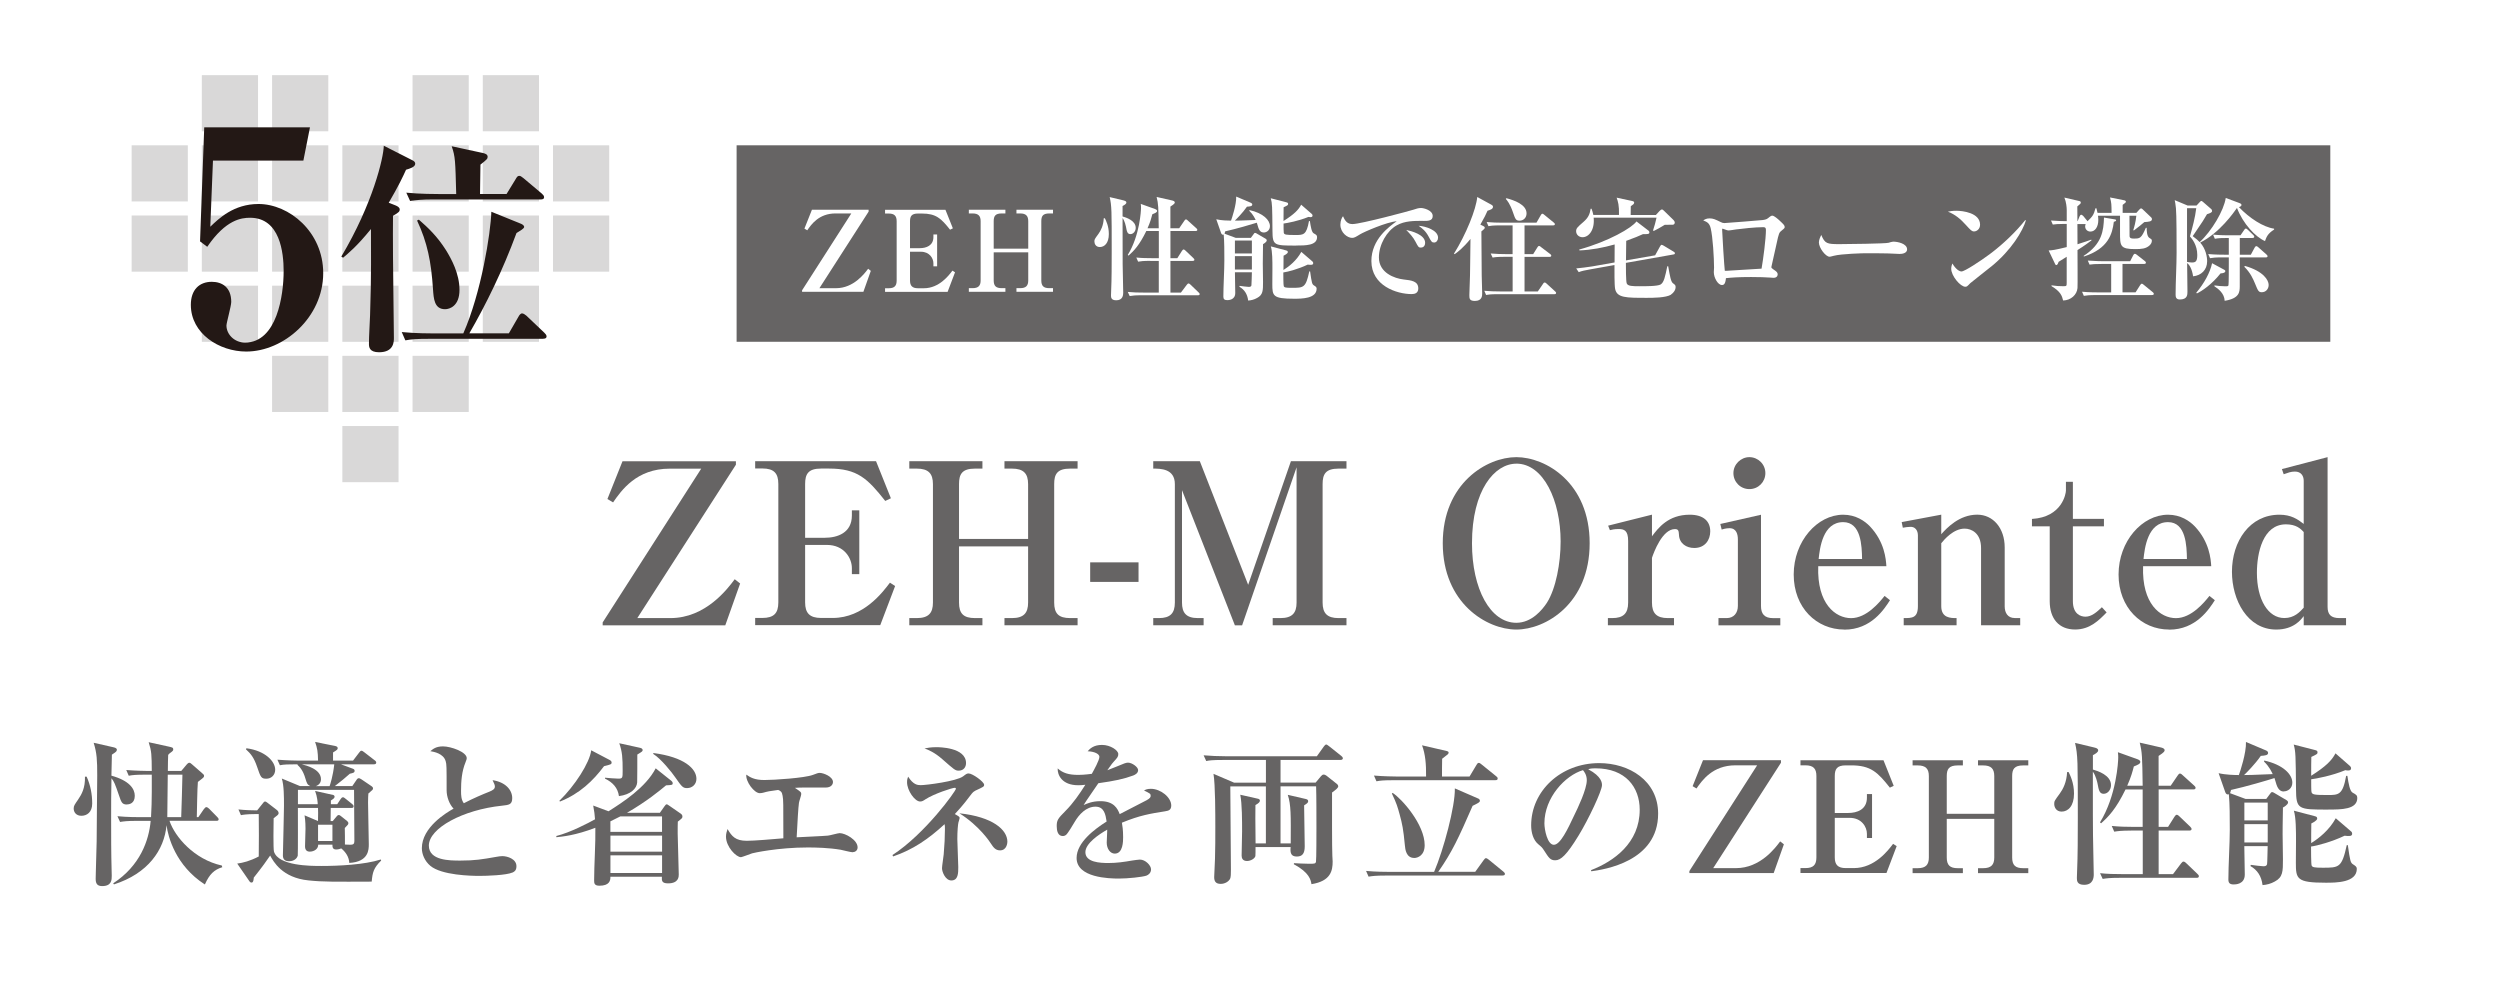 <?xml version="1.0" encoding="UTF-8"?>
<svg id="_レイヤー_2" data-name="レイヤー 2" xmlns="http://www.w3.org/2000/svg" viewBox="0 0 532 212">
  <defs>
    <style>
      .cls-1 {
        opacity: .25;
      }

      .cls-2 {
        fill: #231815;
      }

      .cls-2, .cls-3, .cls-4 {
        stroke-width: 0px;
      }

      .cls-3 {
        fill: #666464;
      }

      .cls-4 {
        fill: #fff;
      }
    </style>
  </defs>
  <g id="_レイヤー_3" data-name="レイヤー 3">
    <g>
      <rect class="cls-4" width="532" height="212"/>
      <g>
        <path class="cls-3" d="m17.33,173.6c-1.15,0-1.65-.79-1.65-1.55,0-.59.23-.86.92-1.87.76-1.12,1.55-2.47,1.48-4.9h.36c.82,1.81,1.18,3.75,1.18,5.72,0,1.84-1.12,2.6-2.3,2.6Zm9.68-2.4c-1.05,0-1.19-.49-1.68-1.91-.89-2.6-1.05-2.96-1.61-3.68-.07,3.29-.07,5.3-.07,8.62,0,3.49,0,7.4.1,10.85,0,.2.03,1.12.03,1.28,0,.85,0,2.2-2.04,2.2-1.12,0-1.38-.62-1.38-1.55,0-.36.03-.92.03-1.35.2-6.25.2-6.94.23-13.16,0-1.18.07-6.41.07-7.47,0-3.26-.07-4.77-.76-6.97l4.18.95c.26.07.76.16.76.53,0,.33-.3.53-.43.62-.33.2-.39.26-.63.43,0,.23-.1,3.98-.1,4.47,3.88,1.08,4.97,2.83,4.97,4.28,0,1.61-1.12,1.84-1.68,1.84Zm16.56,17c-6.19-3.98-7.83-10.16-8.13-12.6-.49,5.29-3.95,10.29-11.19,12.6l-.16-.23c5.73-3.75,7.6-9.11,7.97-13.29h-2.96c-2.01,0-2.73.1-3.55.23l-.56-1.22c2.01.2,4.34.2,4.71.2h2.44c.1-1.71.16-3.65.16-5.36v-3.68h-1.35c-2.01,0-2.73.07-3.55.23l-.53-1.22c1.98.16,4.31.2,4.67.2h.76c-.03-3.45-.03-4.14-.66-6.12l4.34.95c.69.16.89.2.89.59,0,.26-.2.39-.36.53-.39.26-.43.3-.72.62-.03.39-.07,2.37-.07,3.42h2.86l1.19-1.41c.13-.13.3-.33.53-.33.2,0,.46.26.63.4l2.14,1.87c.2.16.36.3.36.53,0,.26-.23.43-.43.59-.3.23-.46.33-.89.69-.13,1.18-.2,6.45-.23,7.5h.33l1.15-1.68c.2-.26.4-.46.53-.46.23,0,.49.23.63.36l1.71,1.74c.1.13.3.3.3.49,0,.3-.26.33-.49.33h-9.97c1.15,3.42,5.27,8.22,11.13,9.51l.1.36c-1.71.53-2.73,1.48-3.69,3.65Zm-7.87-23.35c0,.92-.07,8.19-.1,9.04h2.96c.1-2.93.2-6.02.26-9.04h-3.13Z"/>
        <path class="cls-3" d="m79.11,187.61c-7.77.03-10.37.07-13.46-.26-5.6-.56-7.47-4.01-8.16-5.29-.59.89-1.71,2.47-3.49,4.7-.03.39-.07,1.05-.46,1.05-.23,0-.36-.13-.43-.23l-2.63-3.81c1.25-.17,2.7-.53,4.58-1.51.03-1.74.03-3.26.03-4.51,0-2.3-.03-3.49-.03-4.51h-.86c-1.74,0-2.6.16-2.93.23l-.53-1.22c1.38.16,3.23.2,3.98.2l1.25-1.55c.17-.23.23-.33.46-.33.16,0,.3.13.49.26l2.01,1.55c.16.13.36.36.36.66,0,.13-.07.3-.3.49-.33.23-.49.36-.76.59-.03,1.18-.1,6.51.07,7.1.95,3.06,7.83,3.06,10.07,3.06,3.69,0,9.18-.26,12.67-1.38l.07.23c-1.61,1.58-1.84,2.53-2.01,4.47Zm-22.42-21.9c-1.12,0-1.22-.3-1.98-2.53-.69-2.01-1.35-2.79-2.37-3.72l.1-.23c4.02.53,6.12,2.8,6.12,4.57,0,1.12-.82,1.91-1.88,1.91Zm22.91-3.06h-7.04l2.57.95c.23.1.33.23.33.43,0,.39-.3.46-1.02.62-1.32,1.15-1.38,1.22-3.19,2.63h3.72l.92-1.35c.1-.17.26-.33.49-.33.13,0,.39.16.56.26l2.14,1.45c.13.07.3.26.3.46,0,.26-.1.33-.99,1.09-.03.53-.07.92-.07,1.91,0,1.41.16,7.63.16,8.88,0,1.12,0,3.75-4.15,3.98-.07-1.28-.76-2.3-1.71-3.09-.3.1-.56.23-1.09.23-.79,0-.79-.59-.79-1.02h-3.03c.03.89-.86,1.48-1.81,1.48s-.99-.86-.99-1.12c0-.59.1-3.19.1-3.75,0-.43,0-1.58-.2-2.86l2.86,1.22c.03-1.74.03-1.94,0-2.79h-4.28c0,.82.03,9.9-.03,10.16-.07.33-.56,1.18-1.84,1.18-.95,0-1.32-.46-1.32-1.25,0-.89.1-4.8.13-5.59.03-2.27.1-3.75.1-4.97,0-1.94,0-4.31-.46-5.79l3.88,1.61h2.17c-.63-.3-.72-.62-.99-1.48-.56-2.01-1.35-2.66-1.75-3.06l.07-.1c-2.11,0-2.93.03-3.79.2l-.53-1.18c1.98.16,4.18.2,4.67.2h3.98c-.03-1.88-.16-2.66-.63-3.98l4.38.89c.26.07.43.2.43.43,0,.3-.1.36-.99.92v1.74h4.25l1.28-1.68c.23-.3.33-.43.53-.43.16,0,.36.16.63.36l2.17,1.68c.2.13.33.3.33.49,0,.3-.26.36-.49.36Zm-4.25,5.43h-11.95v3.06h4.21c0-.33-.1-1.65-.56-2.83l3.85.86c.16.03.3.2.3.36,0,.3-.2.43-.79.82v.79h1.35l.72-1.09c.1-.17.3-.39.49-.39s.3.1.63.36l1.35,1.09c.13.1.3.26.3.49,0,.33-.3.33-.49.33h-4.38c0,.89,0,1.12-.03,2.79h.46l.79-.95c.13-.17.3-.33.46-.33.23,0,.36.13.53.26l1.28,1.02c.16.13.26.3.26.46,0,.23-.07.33-.76,1.02,0,.56.07,3.13.03,3.52,1.81.1,2.01.1,2.01-.89l-.07-10.75Zm-11.13-5.43c.95.23,4.08,1.02,4.08,3.16,0,.72-.39,1.22-1.09,1.48h2.93c.13-.39.72-2.14.99-4.64h-6.91Zm6.52,12.86h-3.06v3.45h3.06v-3.45Z"/>
        <path class="cls-3" d="m109.06,185.67c-1.32.59-5.53.72-7.01.72-1.81,0-8.06-.13-10.47-2.14-1.22-1.02-1.81-2.5-1.81-3.75,0-4.44,5.2-7.56,6.75-8.42-.89-.92-1.48-2.5-1.48-3.91,0-5.1,0-5.49-.2-6.18-.46-1.65-2.5-2.01-3.26-2.14.59-.49,1.22-1.02,2.7-1.02,1.65,0,5.04,1.18,5.04,2.5,0,.13,0,.26-.26.89-.79,1.91-.95,4.01-.95,6.08,0,.95.03,1.87.59,2.63,1.94-1.02,4.11-1.94,5.46-2.47.72-.3,1.15-.56,1.15-1.09,0-.3-.13-.62-.49-1.35,2.7.4,4.18,2.04,4.18,3.82,0,1.38-.69,1.45-2.17,1.61-8.33.86-15.57,4.8-15.57,8.49,0,3.19,4.44,3.19,6.68,3.19,3.13,0,4.64-.26,7.64-.79.56-.1.95-.16,1.32-.16,1.05,0,3,.59,3,2.14,0,.59-.13,1.02-.82,1.35Z"/>
        <path class="cls-3" d="m144.24,174.81c-.03.66-.03,1.41-.03,2.57,0,1.25.23,7.33.23,8.72,0,.43,0,1.88-2.27,1.88-1.41,0-1.35-.63-1.32-1.41h-10.96c.03.82-.2,1.91-2.34,1.91-1.12,0-1.12-.59-1.12-1.18,0-3.09.33-8.06.26-11.15-4.28,1.64-6.98,1.87-8.3,2.01v-.26c3-.76,6.75-2.73,8.23-3.55-.07-.99-.16-1.78-.39-2.93l3.26,1.22c2.96-1.87,7.93-5.06,10.04-9.14l3.13,2.5c.36.26.49.46.49.66,0,.39-.16.39-1.41.46-1.35,1.12-4.11,3.42-8.33,5.85h7.01l.95-1.35c.23-.33.36-.46.49-.46.16,0,.23.07.66.36l2.24,1.55c.2.13.46.33.46.66,0,.36-.07.39-.99,1.12Zm-15.7-11.77c-2.34,3.12-5.17,5.85-9.38,7.53l-.13-.16c3.26-3.16,6.45-8.06,6.78-10.75l3.75,1.97c.33.16.59.33.59.62,0,.39-.16.43-1.61.79Zm7.08-2.47c0,.92,0,5.53-.03,5.95-.1,1.28-1.38,2.57-3.88,2.89-.23-1.74-1.32-2.93-2.96-3.72v-.2c.53.07,2.3.2,2.83.2.92,0,.92-.17.92-1.71,0-2.63-.07-3.98-.72-5.82l4.18.92c.46.1.79.17.79.56,0,.23-.1.3-1.12.92Zm5.27,13.16h-8.89c-.53.26-1.09.56-2.11,1.05v2.24h10.99v-3.29Zm0,4.08h-10.99v3.42h10.99v-3.42Zm0,4.21h-10.99v3.75h10.99v-3.75Zm5.37-14.31c-.95,0-1.15-.26-2.57-2.3-.69-1.02-3.03-3.95-4.67-4.97v-.2c6.62.86,9.18,3.35,9.18,5.49,0,1.22-.95,1.97-1.94,1.97Z"/>
        <path class="cls-3" d="m181.44,181.36c-.39,0-2.17-.46-2.53-.53-2.57-.43-5.33-.49-7.01-.49-6.39,0-11.65,1.18-11.85,1.25-.23.07-2.17.82-2.37.82-1.02,0-3.19-2.2-3.19-4.38,0-.62.16-1.08.33-1.61.92,1.58,1.71,2.5,4.11,2.5,1.61,0,5.43-.33,7.77-.53,0-7.7,0-8.12-.16-9.04-.13-.86-.43-1.05-.95-1.25-1.94.26-2.14.3-3.19.59-.1.03-.49.1-.72.1-1.18,0-3.06-2.5-2.86-3.95.79.56,1.71,1.15,3.82,1.15s8.59-.43,10.34-1.09c.85-.33,1.15-.43,1.45-.43.76,0,2.83.76,2.83,1.97,0,.33-.26,1.15-1.55,1.15h-4.77c-.79,0-1.32.03-1.78.07,1.22.82,1.35.92,1.35,1.31,0,.3-.46,1.58-.49,1.87-.1.66-.13,1.38-.23,2.73-.1,1.55-.17,3.06-.26,4.61,1.05-.07,5.73-.26,6.65-.36.43-.03,2.14-.53,2.5-.53,1.22,0,3.82,1.45,3.82,3.03,0,.72-.59,1.02-1.02,1.02Z"/>
        <path class="cls-3" d="m207.5,168.3c-.3.13-.53.33-.99.95-1.61,2.17-2.83,3.45-3.32,3.98.92.53,1.02.59,1.02.85,0,.17-.23.82-.26.95-.1.43-.23,1.81-.23,3.52,0,.95.2,5.1.2,5.95,0,1.28,0,2.86-1.48,2.86-1.25,0-1.98-1.81-1.98-2.6,0-.46.33-2.53.36-2.96.17-1.91.26-3.82.26-5.3,0-.59,0-.76-.07-1.12-3.46,3.19-6.75,5.43-10.96,6.87l-.13-.3c6.98-4.54,13.5-13.65,13.5-14.11,0-.07-.07-.2-.23-.2-.56,0-4.44,1.28-6.22,2.43-.53.36-.76.49-1.18.49-1.09,0-2.77-2.3-2.77-4.11,0-.56.1-.86.23-1.18,1.09,1.71,1.98,1.81,2.67,1.81,1.18,0,7.6-.82,9.02-1.87.69-.53.82-.62,1.19-.62.82,0,3.29,1.78,3.29,2.4,0,.4-.07.43-1.91,1.28Zm-3.55-4.31c-.66,0-.92-.23-3.42-2.43-1.68-1.48-2.96-1.97-3.79-2.3.66-.13,1.42-.26,2.54-.26.46,0,6.29,0,6.29,3.39,0,.72-.4,1.61-1.61,1.61Zm8.85,16.97c-.99,0-1.45-.72-1.91-1.41-.23-.36-2.44-3.78-6.72-6.48,7.11.76,10.2,3.52,10.2,6.05,0,.16-.07,1.84-1.58,1.84Z"/>
        <path class="cls-3" d="m247.96,172.64c-3.13.49-5.43.86-9.22,2.43.1.56.26,1.51.26,3.06,0,.86,0,3.52-1.78,3.52-.95,0-1.71-1.02-1.71-2.34,0-.4.1-2.1.1-2.43v-.33c-1.78,1.02-4.64,2.93-4.64,4.8,0,2.17,3.16,2.3,4.91,2.3s3.36-.23,5.04-.53c.43-.07,1.45-.2,1.65-.2,1.18,0,2.37,1.25,2.37,2.07,0,.76-.53,1.18-.99,1.35-.89.3-3.92.62-5.86.62-2.07,0-8.99-.17-8.99-4.38,0-3.32,3.88-6.18,6.39-7.76-.23-1.51-.53-3.16-2.37-3.16-1.98,0-3.49,1.64-4.44,3.26-.39.66-1.42,2.4-1.81,2.73-.2.17-.46.26-.72.26-1.05,0-1.28-1.15-1.28-2.1,0-1.22.2-1.58,1.84-3.22,1.68-1.68,3-3.62,4.25-5.59-.59.07-.95.1-1.51.1-3.49,0-4.44-2.2-4.38-3.58,1.12.99,2.34,1.38,4.41,1.38.39,0,1.38-.03,2.86-.23.49-.89,1.61-2.89,1.61-3.62,0-.56-.92-1.12-2.5-1.18.49-.56,1.28-1.35,3.06-1.35s3.46,1.15,3.46,1.94c0,.56-.17.76-.95,1.61-.26.26-.39.43-1.38,1.84.59-.2,3.09-1.25,3.62-1.45.3-.1.53-.17.76-.17.89,0,2.17.95,2.17,1.58s-.53.95-1.02,1.15c-2.04.76-4.08,1.18-7.44,1.65-.49.76-2.76,3.95-3.13,4.64.76-.33,1.84-.82,3.56-.82,2.86,0,3.65,1.55,4.11,2.76.89-.46,5.53-2.86,5.73-2.96.79-.43.86-.69.86-.95,0-.43-.13-.49-1.41-1.12.26-.16.66-.36,1.45-.36,2.11,0,4.34,1.84,4.34,3.55,0,.95-.56,1.12-1.25,1.22Z"/>
        <path class="cls-3" d="m269.38,179.48v-12.14h-7.57c0,2.5.13,14.9.13,17.69,0,.82,0,1.68-.2,2.04-.3.49-1.02,1.02-1.98,1.02-1.09,0-1.38-.59-1.38-1.45,0-.56.17-3.29.17-3.88.07-2.24.07-4.47.07-6.71,0-2.73,0-9.08-.39-11.38l4.38,1.88h6.78v-4.83h-9.15c-2.3,0-2.93.1-3.55.23l-.56-1.22c1.51.13,3.19.2,4.71.2h19.39l1.48-2.07c.1-.13.33-.43.49-.43s.33.13.63.36l2.6,2.07c.13.1.33.3.33.49,0,.33-.33.36-.49.36h-12.77v4.83h7.47l1.15-1.38c.2-.23.36-.33.56-.33.23,0,.46.13.63.26l2.24,1.78c.13.1.23.3.23.43,0,.36-.43.69-1.32,1.35v7.4c0,6.48.13,7.17.13,7.27,0,1.91-.36,4.18-4.51,4.83-.13-.86-.43-2.47-3.75-4.24l.03-.23c.59.03,2.14.13,3.26.13s1.32-.03,1.42-.39.1-6.64.1-7.24c0-2.14,0-6.91-.07-8.85h-7.57v12.14h2.17c.03-5.92.07-8.22-.63-10.33l3.85.89c.3.07.49.2.49.46,0,.3-.17.46-.86.89,0,1.25.13,7.33.13,8.72,0,1.55-.53,2.17-1.68,2.17-1.22,0-1.45-.72-1.32-2.01h-7.47c0,.76,0,1.71-.03,1.91-.13.53-.99,1.05-1.78,1.05-.92,0-1.15-.59-1.15-1.15,0-.72.1-4.34.1-5.16,0-2.17,0-5.89-.39-7.79l3.82.86c.23.07.36.2.36.39,0,.3-.23.53-.95.95-.03,2.1-.03,2.73.03,8.16h2.21Z"/>
        <path class="cls-3" d="m319.77,186.32h-24.98c-2.01,0-2.73.1-3.56.23l-.53-1.22c2.01.2,4.31.2,4.67.2h9.81c2.01-4.67,4.51-14.01,4.41-17.76l5,2.17c.16.07.33.23.33.46,0,.33-.36.49-1.55,1.08-3,6.87-4.38,9.87-7.31,14.04h7.87l1.78-2.47c.23-.3.33-.43.49-.43.2,0,.36.13.63.33l3.09,2.53c.16.13.33.3.33.49,0,.3-.3.33-.49.33Zm-1.55-20.29h-21.76c-2.01,0-2.73.07-3.55.23l-.53-1.22c2.01.17,4.31.2,4.67.2h6.42c.03-2.66-.16-4.77-.86-6.64l5.27,1.22c.16.03.39.13.39.33,0,.16-.07.26-.2.39-.16.16-1.02.76-1.18.92-.03.4-.03,3.29-.03,3.78h5.86l1.48-2.47c.13-.23.26-.43.49-.43.2,0,.33.13.63.36l3.09,2.5c.16.13.3.26.3.46,0,.33-.26.36-.49.36Zm-17.28,16.54c-1.71,0-1.91-1.84-1.98-2.66-.33-3.49-.56-4.57-1.12-6.61-.43-1.58-.63-2.3-1.65-4.44l.17-.13c1.94,1.25,6.81,6.71,6.81,11.12,0,2.17-1.45,2.73-2.24,2.73Z"/>
        <path class="cls-3" d="m338.63,185.4l-.07-.23c4.84-1.87,10.37-5.76,10.37-12.86,0-4.77-3-8.81-9.38-8.81-.92,0-1.19.07-1.58.2,2.93,1.55,2.93,2.96,2.93,3.39,0,1.18-2.86,7.27-5,10.75-2.53,4.14-3.78,5.23-4.94,5.23-1.05,0-1.35-.49-2.37-2.07-.43-.66-.46-.69-1.28-1.38-1.02-.86-1.48-2.43-1.48-3.98,0-7.27,6.25-13.25,14.48-13.25,6.35,0,12.54,3.72,12.54,10.75,0,10.26-11.59,11.91-14.22,12.27Zm-1.78-21.51c-3.78,1.12-8.2,5.85-8.2,11.31,0,1.35.63,4.57,2.01,4.57s2.96-3.35,4.31-6.22c.79-1.61,2.7-5.59,2.7-7.53,0-1.12-.56-1.84-.82-2.14Z"/>
        <path class="cls-3" d="m378.99,162.31l-14.42,22.43h4.84c5.17,0,8.36-4.28,9.41-5.69l.79.62-2.17,6.12h-17.94v-.43l14.42-22.5h-4.61c-4.87,0-7.08,3.19-8.3,4.93l-.82-.49,2.21-5.53h16.59v.53Z"/>
        <path class="cls-3" d="m383.13,161.79h17.68l2.17,5.43-.82.39c-2.6-3.29-4.08-4.74-8.23-4.74h-1.15c-1.88,0-2.34.79-2.34,2.27v7.86h2.86c1.88,0,3.98-.72,3.98-3.26v-.76h1.09v9.34h-1.09v-.89c0-1.48-1.15-3.39-3.65-3.39h-3.19v8.42c0,1.55.66,2.27,2.34,2.27h1.71c4.51,0,7.34-3.82,8.36-5.16l.76.49-2.17,5.72h-18.3v-1.05h1.05c1.68,0,2.34-.69,2.34-2.27v-17.33c0-1.55-.63-2.27-2.34-2.27h-1.05v-1.09Z"/>
        <path class="cls-3" d="m420.92,185.8v-1.05h1.09c1.74,0,2.37-.76,2.37-2.27v-8.22h-10.11v8.22c0,1.61.66,2.27,2.34,2.27h1.09v1.05h-10.7v-1.05h1.09c1.74,0,2.37-.76,2.37-2.27v-17.33c0-1.55-.66-2.27-2.37-2.27h-1.09v-1.09h10.7v1.09h-1.09c-1.91,0-2.34.82-2.34,2.27v8.03h10.11v-8.03c0-1.55-.66-2.27-2.37-2.27h-1.09v-1.09h10.7v1.09h-1.09c-1.91,0-2.34.82-2.34,2.27v17.33c0,1.61.66,2.27,2.34,2.27h1.09v1.05h-10.7Z"/>
        <path class="cls-3" d="m440.2,164.29c.33.69,1.15,2.27,1.15,4.6,0,2.66-1.28,3.82-2.63,3.82-1.22,0-1.58-1.02-1.58-1.61,0-.62.03-.66,1.19-2.24.69-.95,1.45-2.4,1.55-4.57h.33Zm5.53-5.2c.26.07.76.17.76.59s-.63.76-1.12,1.02v3.06c1.02.3,3.85,1.18,3.85,3.32,0,1.02-.72,1.84-1.55,1.84-.89,0-1.05-.72-1.32-2.2-.03-.13-.33-1.64-.99-2.5,0,9.77,0,10.49.03,13.52,0,1.32.16,7.17.16,8.35,0,.72-.16,2.2-2.04,2.2-1.51,0-1.55-.86-1.55-1.45,0-.66.13-3.49.13-4.08.03-1.88.07-2.66.07-8.88,0-11.91,0-13.22-.59-15.79l4.15.99Zm7.74,17.66c-2.01,0-2.73.1-3.56.23l-.53-1.22c1.55.16,3.09.2,4.67.2h1.91v-7.96h-3.65c-2.04,4.18-3.62,5.79-5.2,7.2l-.23-.2c3.52-5.69,3.88-12.99,3.88-13.78,0-.33,0-.59-.07-1.15l4.21,1.51c.23.1.56.26.56.53,0,.43-.46.62-1.38.99-.26,1.02-.59,2.27-1.41,4.11h3.29c-.1-6.31-.1-7.04-.63-9.18l4.48,1.02c.3.07.82.2.82.59,0,.2,0,.39-1.28,1.22v6.35h2.57l1.48-2.17c.13-.2.3-.43.49-.43.23,0,.46.23.63.39l2.4,2.17c.13.13.3.26.3.49,0,.3-.3.33-.49.33h-7.37v7.96h2.01l1.35-2.14c.16-.26.33-.43.49-.43.2,0,.43.2.59.36l2.24,2.14c.16.16.33.36.33.53,0,.3-.3.33-.49.33h-6.52v9.27h3.06l1.71-2.27c.23-.3.36-.4.53-.4.23,0,.53.3.59.36l2.34,2.24c.2.17.33.33.33.53,0,.3-.3.33-.49.33h-16.43c-2.04,0-2.73.1-3.55.23l-.56-1.22c1.58.17,3.13.2,4.71.2h4.38v-9.27h-2.5Z"/>
        <path class="cls-3" d="m485.99,168.43c-.59,0-1.15-.3-1.55-1.45-.07-.23-.36-1.22-.43-1.41-1.32.43-6.12,1.84-9.25,2.53-.07.23-.13.53-.2.69l3.29,1.22h4.41l.86-1.15c.1-.16.2-.3.39-.3s.3.1.43.16l2.63,1.55c.13.07.33.23.33.49,0,.46-.89.99-1.09,1.08-.07,3.45-.07,5.16-.07,5.69,0,.86.07,4.57.07,5.36,0,2.53,0,3.78-1.74,4.7-.82.46-1.68.69-2.6.76-.23-1.91-1.12-3.22-2.57-4.05l.07-.26c.53.1,2.4.3,2.67.3.46,0,.69-.1.79-.43.07-.23.1-3.32.13-3.85h-4.97c0,.53.1,5.52.1,6.05,0,2.1-2.01,2.1-2.37,2.1-.86,0-1.12-.36-1.12-1.05,0-2.96.3-7.66.3-10.62,0-2.5,0-5.49-.2-7.53-.36.16-.63-.07-.76-.43l-1.42-4.05c1.48.36,3.46.4,4.31.4.26-.69,1.61-4.74,1.51-7.04l4.28,1.81c.23.1.43.26.43.53,0,.49-.66.56-1.55.62-1.19,1.74-3.13,3.68-3.56,4.08.92,0,1.45,0,6.09-.2-.16-.36-.72-1.61-1.84-2.66l.03-.23c4.05.89,5.99,2.96,5.99,4.7,0,1.22-.95,1.87-1.84,1.87Zm-3.42,2.37h-4.97v3.78h4.97v-3.78Zm0,4.57h-4.97v3.91h4.97v-3.91Zm12.9-3.09c-6.42,0-6.85,0-6.88-4.37-.07-7.17-.07-7.96-.49-9.47l4.58,1.18c.2.07.49.1.49.46s-.13.43-1.32.99c-.03,1.05-.03,2.2-.03,4.01,3.16-2.01,4.38-3.26,5.17-4.77l3.09,2.7c.16.16.23.3.23.46,0,.39-.26.49-.63.49-.2,0-.43-.03-.59-.07-2.83,1.18-6.19,1.81-7.27,1.94,0,.92,0,2.53.07,2.73.16.53.59.62,3.42.62,2.34,0,3.23,0,3.95-4.08h.26c.26,1.71.53,3.26,1.12,3.58.72.39.99.56.99,1.12,0,2.47-3.36,2.47-6.15,2.47Zm-.56,15.56c-6.22,0-6.35-.82-6.35-4.28,0-.72.03-3.91.03-4.57,0-2.17,0-5.03-.46-6.48l4.48,1.18c.2.07.49.1.49.49,0,.43-.92.89-1.25,1.05-.03.66-.03,3.58-.03,4.18,1.61-.99,3.85-2.76,5.23-5.29l3.29,2.83c.13.1.2.3.2.46,0,.59-.66.53-1.61.43-2.67,1.28-5.86,2.14-7.14,2.3,0,.56,0,3.78.13,4.05.16.36.53.46,2.34.46,3.49,0,4.08,0,5.13-4.8h.23c.49,3.42.56,3.75,1.15,4.11.46.3.76.49.76.92,0,2.96-4.41,2.96-6.62,2.96Z"/>
      </g>
      <g>
        <path class="cls-3" d="m156.59,98.91l-20.97,32.62h7.04c7.51,0,12.16-6.22,13.69-8.27l1.15.91-3.16,8.9h-26.09v-.62l20.97-32.72h-6.7c-7.08,0-10.29,4.64-12.06,7.18l-1.2-.72,3.21-8.04h24.13v.76Z"/>
        <path class="cls-3" d="m160.71,98.14h25.71l3.16,7.89-1.2.57c-3.78-4.78-5.94-6.89-11.97-6.89h-1.68c-2.73,0-3.4,1.15-3.4,3.3v11.43h4.16c2.73,0,5.79-1.05,5.79-4.74v-1.1h1.58v13.58h-1.58v-1.29c0-2.15-1.68-4.93-5.31-4.93h-4.64v12.24c0,2.25.96,3.3,3.4,3.3h2.49c6.56,0,10.68-5.55,12.16-7.51l1.1.72-3.16,8.32h-26.62v-1.53h1.53c2.44,0,3.4-1,3.4-3.3v-25.21c0-2.25-.91-3.3-3.4-3.3h-1.53v-1.58Z"/>
        <path class="cls-3" d="m213.75,133.06v-1.53h1.58c2.54,0,3.45-1.1,3.45-3.3v-11.96h-14.7v11.96c0,2.34.96,3.3,3.4,3.3h1.58v1.53h-15.56v-1.53h1.58c2.54,0,3.45-1.1,3.45-3.3v-25.21c0-2.25-.96-3.3-3.45-3.3h-1.58v-1.58h15.56v1.58h-1.58c-2.78,0-3.4,1.2-3.4,3.3v11.67h14.7v-11.67c0-2.25-.96-3.3-3.45-3.3h-1.58v-1.58h15.56v1.58h-1.58c-2.78,0-3.4,1.2-3.4,3.3v25.21c0,2.34.96,3.3,3.4,3.3h1.58v1.53h-15.56Z"/>
        <path class="cls-3" d="m231.99,123.83v-4.16h10.29v4.16h-10.29Z"/>
        <path class="cls-3" d="m262.78,133.06l-11.25-28.75v23.92c0,2.15.86,3.3,3.4,3.3h1.2v1.53h-10.72v-1.53h1.2c2.44,0,3.4-1.05,3.4-3.3v-25.21c0-3.3-3.06-3.3-4.6-3.3v-1.58h9.91l10.29,26.31,9.1-26.31h11.82v1.58h-1.68c-2.78,0-3.4,1.2-3.4,3.3v25.21c0,2.25.96,3.3,3.4,3.3h1.68v1.53h-15.7v-1.53h1.63c2.54,0,3.45-1.1,3.45-3.3v-28.79l-11.59,33.63h-1.53Z"/>
        <path class="cls-3" d="m322.67,133.97c-6.27,0-15.65-5.6-15.65-18.37s9.38-18.32,15.65-18.32,15.61,5.45,15.61,18.32-9.38,18.37-15.61,18.37Zm0-35.3c-4.6,0-9.43,5.6-9.43,16.93,0,9.76,3.92,16.93,9.43,16.93,3.26,0,5.51-2.73,6.51-4.26,1.92-3.01,2.92-8.42,2.92-13.06,0-8.66-3.64-16.55-9.43-16.55Z"/>
        <path class="cls-3" d="m351.54,114.12c1.34-1.77,3.45-4.59,8.04-4.59,2.97,0,4.36,1.43,4.36,3.54,0,1.82-1.1,3.54-3.4,3.54-1.68,0-3.21-.96-3.26-2.87-.05-.81-.14-1.15-.86-1.15-2.68,0-4.5,4.97-4.88,6.12v9.52c0,2.25.96,3.3,3.4,3.3h1.29v1.53h-14.07v-1.53h.91c2.35,0,3.4-.96,3.4-3.3v-13.11c0-2.25-.86-2.54-2.01-2.54-.96,0-1.48.14-1.87.24l-.38-.96,9.33-2.34v4.59Z"/>
        <path class="cls-3" d="m365.71,131.53h1.72c1.53,0,2.39-1.1,2.39-2.58v-14.16c0-1.05-.29-2.39-1.77-2.39-.14,0-.81,0-1.68.29l-.29-1.19,8.66-1.96v19.42c0,1.67.72,2.58,2.58,2.58h1.53v1.53h-13.16v-1.53Zm9.96-30.85c0,1.87-1.48,3.4-3.4,3.4s-3.4-1.53-3.4-3.4,1.58-3.4,3.4-3.4,3.4,1.48,3.4,3.4Z"/>
        <path class="cls-3" d="m392.47,133.97c-5.89,0-10.77-4.64-10.77-11.72s5.03-12.72,10.53-12.72c2.68,0,4.6,1.34,5.7,2.49,3.11,3.3,3.4,6.94,3.49,8.47h-14.5c-.29,8.03,3.69,11.05,6.99,11.05s6.03-3.35,7.13-4.73l1.15.91c-1.2,1.87-3.97,6.27-9.72,6.27Zm-.24-22.86c-4.36,0-4.98,5.6-5.22,7.84h9.24c-.05-2.77-.19-7.84-4.02-7.84Z"/>
        <path class="cls-3" d="m405.11,131.53c1.77,0,3.02,0,3.02-2.54v-15.11c0-.29-.1-1.77-1.58-1.77-.57,0-1.1.1-1.63.19l-.24-1.2,8.42-1.58v4.16c1.2-1.34,3.83-4.16,7.66-4.16,3.35,0,5.84,2.82,5.84,6.98v12.53c0,1.34.62,2.49,2.15,2.49h1.15v1.53h-8.33v-16.45c0-3.16-2.06-4.11-3.49-4.11-2.39,0-4.36,2.34-4.98,3.11v13.39c0,2.54,2.01,2.54,3.26,2.54v1.53h-11.25v-1.53Z"/>
        <path class="cls-3" d="m432.4,112.01v-1.58c6.46-.38,7.23-5.45,7.23-6.03v-1.87h1.48v7.89h6.61v1.58h-6.61v15.93c0,2.77,1.68,3.3,2.68,3.3,1.29,0,2.39-.96,3.49-2.01l1.01,1.1c-1.63,1.67-3.54,3.64-6.7,3.64-3.45,0-5.41-2.3-5.41-6.03v-15.93h-3.78Z"/>
        <path class="cls-3" d="m461.6,133.97c-5.89,0-10.77-4.64-10.77-11.72s5.03-12.72,10.53-12.72c2.68,0,4.6,1.34,5.7,2.49,3.11,3.3,3.4,6.94,3.49,8.47h-14.5c-.29,8.03,3.69,11.05,6.99,11.05s6.03-3.35,7.13-4.73l1.15.91c-1.2,1.87-3.97,6.27-9.72,6.27Zm-.24-22.86c-4.36,0-4.98,5.6-5.22,7.84h9.24c-.05-2.77-.19-7.84-4.02-7.84Z"/>
        <path class="cls-3" d="m490.23,133.06v-1.96c-.53.72-2.11,2.87-5.84,2.87-6.13,0-9.43-6.27-9.43-12.29,0-6.5,3.78-12.15,10.1-12.15,2.49,0,3.88.96,5.17,1.96v-9.18c0-1.05-.57-1.96-1.87-1.96-.86,0-1.44.24-2.39.57l-.38-1.1,9.72-2.54v31.86c0,1.63.72,2.39,2.54,2.39h1.39v1.53h-9Zm0-19.85c-.67-.72-1.63-1.63-3.78-1.63-4.93,0-6.18,6.12-6.18,10.33,0,5.64,2.35,9.61,5.84,9.61,2.11,0,3.3-1.29,4.12-2.2v-16.12Z"/>
      </g>
      <g>
        <g class="cls-1">
          <rect class="cls-3" x="72.85" y="30.92" width="11.96" height="11.95"/>
          <rect class="cls-3" x="72.85" y="45.86" width="11.96" height="11.95"/>
          <rect class="cls-3" x="72.85" y="60.79" width="11.96" height="11.95"/>
          <rect class="cls-3" x="72.85" y="75.72" width="11.96" height="11.95"/>
          <rect class="cls-3" x="72.85" y="90.66" width="11.96" height="11.95"/>
        </g>
        <g class="cls-1">
          <rect class="cls-3" x="57.9" y="15.99" width="11.96" height="11.95"/>
          <rect class="cls-3" x="57.9" y="30.92" width="11.96" height="11.95"/>
          <rect class="cls-3" x="57.9" y="45.86" width="11.96" height="11.95"/>
          <rect class="cls-3" x="57.9" y="60.79" width="11.96" height="11.95"/>
          <rect class="cls-3" x="57.9" y="75.72" width="11.96" height="11.95"/>
        </g>
        <g class="cls-1">
          <rect class="cls-3" x="42.95" y="15.99" width="11.96" height="11.95"/>
          <rect class="cls-3" x="42.95" y="30.92" width="11.96" height="11.95"/>
          <rect class="cls-3" x="42.95" y="45.86" width="11.96" height="11.95"/>
          <rect class="cls-3" x="42.95" y="60.79" width="11.96" height="11.95"/>
        </g>
        <g class="cls-1">
          <rect class="cls-3" x="28.01" y="30.92" width="11.96" height="11.95"/>
          <rect class="cls-3" x="28.01" y="45.86" width="11.96" height="11.95"/>
        </g>
        <g class="cls-1">
          <rect class="cls-3" x="87.79" y="15.99" width="11.96" height="11.95"/>
          <rect class="cls-3" x="87.79" y="30.92" width="11.96" height="11.95"/>
          <rect class="cls-3" x="87.79" y="45.86" width="11.96" height="11.95"/>
          <rect class="cls-3" x="87.79" y="60.79" width="11.96" height="11.95"/>
          <rect class="cls-3" x="87.79" y="75.72" width="11.96" height="11.95"/>
        </g>
        <g class="cls-1">
          <rect class="cls-3" x="102.74" y="15.99" width="11.96" height="11.95"/>
          <rect class="cls-3" x="102.74" y="30.92" width="11.96" height="11.95"/>
          <rect class="cls-3" x="102.74" y="45.86" width="11.96" height="11.95"/>
          <rect class="cls-3" x="102.74" y="60.79" width="11.96" height="11.95"/>
        </g>
        <g>
          <g class="cls-1">
            <rect class="cls-3" x="117.68" y="30.92" width="11.96" height="11.95"/>
          </g>
          <rect class="cls-3" x="156.75" y="30.92" width="339.14" height="41.81"/>
          <g class="cls-1">
            <rect class="cls-3" x="117.68" y="45.86" width="11.96" height="11.95"/>
          </g>
        </g>
      </g>
      <g>
        <path class="cls-2" d="m45.32,34.17l-.57,14.08c1.79-1.72,4.97-4.84,10.26-4.84,6.5,0,13.77,5.92,13.77,14.71,0,9.43-8.42,16.69-16.38,16.69-5.74,0-11.79-3.82-11.79-9.94,0-3.18,1.78-4.9,4.46-4.9,2.17,0,4.14,1.15,4.14,4.27,0,.89-1.02,4.46-1.02,5.03,0,1.85,1.66,3.63,3.95,3.63,6.82,0,8.22-10.13,8.22-15.22,0-3.88-.76-11.34-7.14-11.34-1.85,0-5.16.38-9.12,6.18l-1.53-1.15.89-24.27h22.5l-1.4,7.07h-19.25Z"/>
        <path class="cls-2" d="m86.4,36.13c-.67,1.48-1.53,3.34-3.68,7.02l1.48.57c.43.19.86.43.86.86,0,.38-.14.62-1.43,1.34-.05,1.48,0,5.78,0,8.69s.19,14.81.19,17.29c0,.81,0,3.06-3.16,3.06-2.1,0-2.15-1.15-2.15-1.82,0-1.72.19-4.39.24-6.07.29-8.21.19-14.42.19-18.34-3.01,3.73-4.88,5.21-5.93,6.11l-.38-.24c6.69-11.22,8.99-21.02,9.04-23.59l6.02,3.06c.33.14.67.38.67.76,0,.72-1.15,1.05-1.96,1.29Zm29.21,35.97h-24.19c-2.87,0-3.92.1-5.16.33l-.77-1.77c2.87.29,6.26.29,6.79.29h6.31c3.82-8.64,5.83-21.35,5.97-25.89l6.12,2.48c.38.14.86.38.86.76,0,.33-.77.76-1.63,1.29-2.92,7.93-6.5,15.24-10.04,21.35h8.41l2.1-3.63c.1-.19.38-.62.72-.62.29,0,.67.29.91.48l3.82,3.63c.19.19.48.48.48.76,0,.43-.33.52-.72.52Zm-.57-29.66h-22.61c-2.82,0-3.87.14-5.16.33l-.81-1.77c2.92.29,6.31.29,6.84.29h3.78c-.19-7.16-.19-7.93-.96-10.17l6.6,1.43c.48.1,1.05.29,1.05.81,0,.43-.14.57-1.53,1.67,0,.96-.09,5.4-.09,6.26h5.64l1.96-3.2c.19-.33.38-.67.72-.67.29,0,.48.14.91.48l3.92,3.3c.24.24.48.43.48.76,0,.43-.38.48-.72.48Zm-20.32,23.36c-2.3,0-2.44-2.2-2.58-4.3-.38-5.78-1.19-9.89-3.39-14.57l.38-.19c1.96,1.72,3.87,3.49,5.78,6.5,1.15,1.86,2.87,5.01,2.87,8.45s-2.1,4.11-3.06,4.11Z"/>
      </g>
      <g>
        <path class="cls-4" d="m184.85,45.02l-10.48,16.31h3.52c3.76,0,6.08-3.11,6.85-4.14l.57.45-1.58,4.45h-13.05v-.31l10.48-16.36h-3.35c-3.54,0-5.15,2.32-6.03,3.59l-.6-.36,1.6-4.02h12.06v.38Z"/>
        <path class="cls-4" d="m188.34,44.64h12.85l1.58,3.95-.6.29c-1.89-2.39-2.97-3.44-5.98-3.44h-.84c-1.36,0-1.7.57-1.7,1.65v5.72h2.08c1.36,0,2.9-.53,2.9-2.37v-.55h.79v6.79h-.79v-.65c0-1.08-.84-2.46-2.66-2.46h-2.32v6.12c0,1.12.48,1.65,1.7,1.65h1.25c3.28,0,5.34-2.77,6.08-3.75l.55.36-1.58,4.16h-13.31v-.77h.77c1.22,0,1.7-.5,1.7-1.65v-12.6c0-1.12-.45-1.65-1.7-1.65h-.77v-.79Z"/>
        <path class="cls-4" d="m216.3,62.09v-.77h.79c1.27,0,1.72-.55,1.72-1.65v-5.98h-7.35v5.98c0,1.17.48,1.65,1.7,1.65h.79v.77h-7.78v-.77h.79c1.27,0,1.72-.55,1.72-1.65v-12.6c0-1.12-.48-1.65-1.72-1.65h-.79v-.79h7.78v.79h-.79c-1.39,0-1.7.6-1.7,1.65v5.84h7.35v-5.84c0-1.12-.48-1.65-1.72-1.65h-.79v-.79h7.78v.79h-.79c-1.39,0-1.7.6-1.7,1.65v12.6c0,1.17.48,1.65,1.7,1.65h.79v.77h-7.78Z"/>
        <path class="cls-4" d="m235.12,46.45c.24.5.84,1.65.84,3.35,0,1.94-.93,2.77-1.92,2.77-.89,0-1.15-.74-1.15-1.17,0-.45.02-.48.86-1.63.5-.69,1.05-1.75,1.13-3.32h.24Zm4.02-3.78c.19.05.55.12.55.43s-.45.55-.81.74v2.22c.74.22,2.8.86,2.8,2.42,0,.74-.53,1.34-1.12,1.34-.65,0-.77-.53-.96-1.6-.02-.1-.24-1.2-.72-1.82,0,7.1,0,7.63.02,9.83,0,.96.12,5.21.12,6.07,0,.53-.12,1.6-1.48,1.6-1.1,0-1.12-.62-1.12-1.05,0-.48.1-2.54.1-2.97.02-1.36.05-1.94.05-6.46,0-8.66,0-9.61-.43-11.48l3.02.72Zm5.63,12.84c-1.46,0-1.99.07-2.58.17l-.38-.88c1.12.12,2.25.14,3.4.14h1.39v-5.79h-2.66c-1.48,3.04-2.63,4.21-3.78,5.24l-.17-.14c2.56-4.14,2.82-9.45,2.82-10.02,0-.24,0-.43-.05-.84l3.06,1.1c.17.07.41.19.41.38,0,.31-.34.45-1.01.72-.19.74-.43,1.65-1.03,2.99h2.39c-.07-4.59-.07-5.12-.45-6.67l3.26.74c.21.05.6.14.6.43,0,.14,0,.29-.93.88v4.62h1.87l1.08-1.58c.1-.14.21-.31.36-.31.17,0,.33.17.45.29l1.75,1.58c.1.1.22.19.22.36,0,.22-.22.24-.36.24h-5.36v5.79h1.46l.98-1.55c.12-.19.24-.31.36-.31.14,0,.31.14.43.26l1.63,1.55c.12.12.24.26.24.38,0,.21-.22.24-.36.24h-4.74v6.74h2.23l1.24-1.65c.17-.21.26-.29.38-.29.17,0,.38.21.43.26l1.7,1.63c.14.12.24.24.24.38,0,.22-.21.24-.36.24h-11.94c-1.48,0-1.99.07-2.59.17l-.41-.88c1.15.12,2.27.14,3.42.14h3.18v-6.74h-1.82Z"/>
        <path class="cls-4" d="m268.89,49.47c-.43,0-.84-.21-1.13-1.05-.05-.17-.26-.88-.31-1.03-.96.31-4.45,1.34-6.73,1.84-.05.17-.1.38-.14.5l2.39.89h3.21l.62-.84c.07-.12.14-.22.29-.22s.21.07.31.12l1.92,1.12c.1.05.24.17.24.36,0,.34-.65.72-.79.79-.05,2.51-.05,3.75-.05,4.14,0,.62.05,3.32.05,3.9,0,1.84,0,2.75-1.27,3.42-.6.34-1.22.5-1.89.55-.17-1.39-.81-2.34-1.87-2.94l.05-.19c.38.07,1.75.22,1.94.22.33,0,.5-.07.57-.31.05-.17.07-2.42.1-2.8h-3.61c0,.38.07,4.02.07,4.4,0,1.53-1.46,1.53-1.72,1.53-.62,0-.81-.26-.81-.76,0-2.15.21-5.57.21-7.72,0-1.82,0-3.99-.14-5.48-.26.12-.45-.05-.55-.31l-1.03-2.94c1.08.26,2.51.29,3.14.29.19-.5,1.17-3.44,1.1-5.12l3.11,1.32c.17.07.31.19.31.38,0,.36-.48.41-1.13.45-.86,1.27-2.27,2.68-2.58,2.97.67,0,1.05,0,4.43-.14-.12-.26-.53-1.17-1.34-1.94l.02-.17c2.94.65,4.36,2.15,4.36,3.42,0,.89-.69,1.36-1.34,1.36Zm-2.49,1.72h-3.61v2.75h3.61v-2.75Zm0,3.32h-3.61v2.85h3.61v-2.85Zm9.38-2.25c-4.67,0-4.98,0-5-3.18-.05-5.21-.05-5.79-.36-6.89l3.33.86c.14.05.36.07.36.34s-.1.31-.96.72c-.02.76-.02,1.6-.02,2.92,2.3-1.46,3.18-2.37,3.76-3.47l2.25,1.96c.12.12.17.22.17.33,0,.29-.19.36-.45.36-.14,0-.31-.02-.43-.05-2.06.86-4.5,1.31-5.29,1.41,0,.67,0,1.84.05,1.99.12.38.43.45,2.49.45,1.7,0,2.34,0,2.87-2.97h.19c.19,1.24.38,2.37.81,2.61.53.29.72.41.72.81,0,1.79-2.44,1.79-4.48,1.79Zm-.41,11.31c-4.52,0-4.62-.6-4.62-3.11,0-.53.02-2.85.02-3.32,0-1.58,0-3.66-.34-4.71l3.26.86c.14.05.36.07.36.36,0,.31-.67.65-.91.76-.02.48-.02,2.61-.02,3.04,1.17-.72,2.8-2.01,3.8-3.85l2.39,2.06c.1.07.14.22.14.34,0,.43-.48.38-1.17.31-1.94.93-4.26,1.55-5.19,1.67,0,.41,0,2.75.1,2.94.12.26.38.33,1.7.33,2.54,0,2.97,0,3.73-3.49h.17c.36,2.49.41,2.73.84,2.99.34.21.55.36.55.67,0,2.15-3.21,2.15-4.81,2.15Z"/>
        <path class="cls-4" d="m302.91,47c-2.01,0-3.97-.02-5.7.96-2.08,1.17-3.78,4.07-3.78,6.82,0,3.3,3.35,4.47,5.24,4.69,1.7.19,3.14.36,3.14,1.91,0,.98-.72,1.2-1.41,1.2-3.21,0-8.57-1.79-8.57-7.03,0-4.66,3.85-7.37,5.39-8.47-2.08.14-6.97,2.27-7.78,2.77-.98.6-1.24.77-1.72.77-.98,0-2.49-1.1-2.49-2.82,0-.86.36-1.6.57-1.79.45,1.08.96,1.67,2.01,1.67,1.75,0,12.18-2.8,12.9-3.04.69-.22,1.1-.38,1.68-.38s2.49.48,2.49,1.7c0,1.05-.98,1.05-1.96,1.05Zm-.53,5.69c-.5,0-.57-.12-1.17-1.27-.5-.96-1.1-1.58-1.96-2.49,1.17.26,4.02,1,4.02,2.75,0,.36-.17,1-.89,1Zm2.8-1.08c-.48,0-.6-.19-1.17-1.27-.65-1.22-1.34-1.72-2.13-2.3,1.51.1,4.14.96,4.14,2.54,0,.53-.33,1.03-.84,1.03Z"/>
        <path class="cls-4" d="m316.55,44.83c-.31.72-.67,1.48-1.53,2.97l.6.29c.1.05.34.17.34.36,0,.17-.14.29-.22.36-.17.14-.31.31-.5.43,0,1.08.05,8.66.07,9.4,0,.6.1,3.49.1,3.75,0,.53,0,1.65-1.56,1.65-1.17,0-1.17-.55-1.17-1.24s.14-3.61.14-4.21c.05-2.1.02-2.39.1-7.75-1.63,2.01-2.8,2.85-3.37,3.25l-.14-.12c2.56-4.07,4.72-9.45,4.95-12.05l3.02,1.65c.14.07.33.21.33.43,0,.48-.55.65-1.15.84Zm14.24,17.77h-11.94c-1.75,0-2.23.1-2.61.17l-.38-.89c1.12.1,2.27.14,3.42.14h2.61v-7.37h-1.68c-1.75,0-2.23.1-2.58.17l-.41-.88c1.15.1,2.27.14,3.42.14h1.24v-6.12h-2.56c-1.72,0-2.2.1-2.58.17l-.38-.88c1.13.1,2.27.14,3.4.14h7.2l.89-1.55c.07-.12.19-.36.38-.36.14,0,.34.19.43.26l1.96,1.6c.1.07.26.22.26.36,0,.24-.24.26-.38.26h-6.08v6.12h1.84l.89-1.43c.07-.12.19-.31.36-.31s.36.19.45.26l1.89,1.44c.1.07.26.19.26.36,0,.24-.21.26-.38.26h-5.31v7.37h2.82l1.1-1.6c.07-.12.17-.31.36-.31.17,0,.31.12.45.26l1.75,1.6c.14.12.24.22.24.36,0,.24-.22.26-.36.26Zm-7.42-15.64c-.79,0-.91-.31-1.41-1.77-.62-1.82-1.22-2.51-1.53-2.87l.14-.14c1.58.41,4.28,1.32,4.28,3.23,0,.98-.72,1.55-1.48,1.55Z"/>
        <path class="cls-4" d="m355.91,47.82c-.14,0-1.39.02-1.65.02-1.01.62-1.58.93-2.35,1.32l-.14-.14c.31-.96.53-1.7.74-2.7h-13.38c.26,2.54-.98,4.16-2.37,4.16-.81,0-1.36-.6-1.36-1.27,0-.62.26-.86,1.56-1.99.96-.84,1.34-1.55,1.53-2.8h.19c.19.5.26.79.38,1.32h5.46c.05-2.08-.21-2.85-.5-3.68l3.35.72c.17.05.38.1.38.33,0,.12-.07.29-.17.36s-.48.36-.55.41c-.02.31-.02,1.6-.02,1.87h5.36l.77-.84c.19-.22.38-.33.5-.33.17,0,.24.05.48.29l2.03,1.98c.14.14.24.34.24.53,0,.33-.29.45-.48.45Zm-.29,14.87c-1.08.69-3.95.69-5.15.69-4.48,0-6.37,0-6.77-1.89-.17-.84-.14-3.99-.14-5.09l-5.1.91c-1.22.22-1.8.33-2.51.6l-.53-.79c.84-.07,2.51-.29,3.4-.43l4.76-.84c0-1.75,0-1.94.02-3.83-2.44.69-4.95,1.17-7.49,1.27l-.05-.19c6.25-1.72,11.23-4.62,12.18-5.98l2.56,1.96c.14.1.19.26.19.38,0,.38-.43.38-1.36.36-.84.38-1.82.81-3.57,1.43-.02,2.01-.02,2.22-.05,4.16l6.2-1.08,1.03-1.87c.17-.31.24-.36.38-.36.12,0,.33.14.43.19l2.06,1.24c.17.1.31.19.31.36,0,.19-.14.24-.31.26l-10.12,1.79c0,.86,0,3.85.17,4.35.22.62,1.29.62,2.78.62,1.05,0,3.83.02,4.45-.38.72-.45.96-1.72,1.41-3.87h.19c.38,2.13.57,3.28,1.01,3.61.45.33.57.43.57.81,0,.65-.45,1.24-.96,1.58Z"/>
        <path class="cls-4" d="m379.2,49.01c-.6.48-.65.53-1.15,2.87-.17.74-1.01,4.5-1.05,4.69-.02.05-.05.19-.05.26,0,.19.05.22.43.5.67.45.91.65.91,1.05,0,.36-.24.74-.89.74-.07,0-.57-.05-.69-.05-1.01-.07-2.23-.12-4.09-.12-2.82,0-4.21.12-5.34.24-.12,1.27-.45,1.46-.86,1.46-.84,0-1.72-1.53-1.72-2.73,0-.14.05-.84.05-.98,0-1.99-.26-6.53-.72-8.39-.26-1.03-.69-1.29-1.58-1.65.31-.19.67-.43,1.34-.43.79,0,1.22.22,2.39.79.29.14.48.21.77.21.26,0,7.88-.6,8.19-.65.79-.12.89-.21,1.44-.67.19-.14.36-.26.57-.26.38,0,1.2.72,1.58,1.08.91.84,1.05,1.03,1.05,1.34,0,.17-.02.26-.57.69Zm-3.92-.67c-1.8,0-4.69.33-5.82.48-.48.05-1.22.22-1.7.22-.19,0-1.13-.38-1.17-.38-.1,0-.12.1-.12.22,0,.72.48,8.2.57,8.75.41,0,.55,0,1.12-.05,2.23-.14,4.45-.26,6.7-.41.36-2.06.93-6.31.93-8.27,0-.48-.24-.55-.53-.55Z"/>
        <path class="cls-4" d="m404.28,54.04c-.41,0-1.01-.05-1.1-.05-1.39-.1-4.57-.1-6.29-.1-.26,0-5.03.1-6.7.55-.65.17-.72.19-.86.19-.81,0-2.27-1.84-2.27-3.06,0-.55.36-1.29.5-1.58.79,1.87,1.22,1.96,3.9,1.96,1.48,0,9.86-.1,10.44-.29.17-.07.79-.24.96-.24.96,0,2.97.41,2.97,1.65,0,.6-.62.96-1.53.96Z"/>
        <path class="cls-4" d="m420.08,49.25c-.48,0-.72-.26-1.72-1.36-1.15-1.29-2.34-2.27-3.85-2.85.5-.1,1.03-.19,1.8-.19,1.34,0,5.05.43,5.05,2.97,0,.93-.72,1.43-1.27,1.43Zm3.66,7.46c-.69.57-4.31,3.4-4.45,3.54-.67.69-.74.77-1.08.77-1.03,0-2.99-2.3-2.99-3.83,0-.45.14-.84.24-1.12,1,1.67,1.84,1.7,1.94,1.7.67,0,4.04-2.22,6.01-3.68,2.92-2.18,5.65-4.85,7.56-7.25l.14.07c-.65,2.18-3.02,6.27-7.37,9.81Z"/>
        <path class="cls-4" d="m456.28,47.29c-.24.22-1.63,1.36-2.18,1.75l-.14-.07c.19-.6.5-1.6.65-3.06h-1.46c0,.45,0,4.18.02,4.38.07.45.45.48.91.48,1.27,0,1.58,0,2.56-2.3h.17c0,.65.05,1.82.57,2.15.5.33.53.33.53.64,0,.36-.19.69-.5.98-.77.69-1.72.77-3.04.77-3.23,0-3.23-.67-3.23-3.54v-3.56h-4.69c.02.19.07.5.07.88,0,1.51-.69,2.49-1.68,2.49-.67,0-1.12-.5-1.12-1.1,0-.24.07-.41.12-.5h-1.77c0,.29,0,3.61.02,4.3,1.68-.53,2.25-.74,2.92-.98l.07.14c-.53.41-1.36,1.05-2.99,2.08,0,1.29.05,7.48,0,8.08-.12,1.43-1.41,2.61-3.06,2.65-.24-1-.53-1.89-2.47-3.06v-.17c.84.14,1.68.19,2.51.19.69,0,.72-.05.72-.72v-5.55c-.57.36-1.68,1.03-1.72,1.08-.07.21-.21.69-.5.69-.14,0-.19-.12-.26-.26l-1.36-2.85c.65-.02,1.32-.09,3.85-.72v-4.93h-.43c-1.48,0-2.01.07-2.54.14l-.38-.86c1.22.1,2.58.14,3.35.14v-2.34c0-.55-.1-1.75-.5-2.68l3.18.74c.14.02.31.1.31.33,0,.19-.1.29-.74.81,0,.26,0,1.99.02,3.13h.05l.43-1.05c.05-.12.19-.31.33-.31.12,0,.33.17.43.26l.84,1.03.07.1c1.03-1,1.32-1.31,1.7-2.77h.19c.14.55.17.72.24.98h2.99c-.02-1.87-.02-2.08-.33-3.28l3.09.62c.12.02.29.14.29.29s-.19.31-.69.67v1.7h2.92l.62-.69c.22-.24.31-.26.38-.26.1,0,.24.1.33.19l1.84,1.75c.1.07.14.22.14.36,0,.5-.67.55-1.65.62Zm1.68,15.5h-11.94c-1.46,0-1.99.07-2.58.17l-.38-.88c1.44.14,3.14.14,3.4.14h2.8v-6.05h-1.99c-1.48,0-1.99.05-2.61.14l-.38-.86c1.46.12,3.16.14,3.42.14h5.6l.65-1.27c.07-.17.22-.31.36-.31.12,0,.26.07.45.24l1.65,1.29c.12.1.24.19.24.36,0,.21-.19.26-.36.26h-4.62v6.05h2.78l.96-1.51c.1-.14.22-.33.38-.33.1,0,.21.07.43.26l1.87,1.53c.12.1.24.22.24.36,0,.24-.22.26-.36.26Zm-8.14-15.59c-.31,2.56-1.15,5.69-6.37,7.39l-.05-.14c3.95-2.54,4.24-5.43,4.33-8.15l2.27.38c.12.02.31.05.31.19,0,.22-.36.31-.5.33Z"/>
        <path class="cls-4" d="m482.01,51.31c-2.03-.86-4.71-3.71-5.98-7.06-.65.93-3.71,5.33-7.83,7.37,1.2,1.34,1.48,3.06,1.48,3.97,0,1.87-1.29,3.04-2.99,3.21-.21-1.46-.72-2.42-1.27-2.82,0,.86.07,5.09.07,6.05,0,.69,0,1.7-1.63,1.7-.86,0-.89-.62-.89-1.1,0-2.44.21-6.36.21-8.8,0-2.03,0-8.3-.14-9.52-.1-.98-.17-1.24-.26-1.72l2.75,1.15h1.89l.69-.74c.12-.12.22-.24.34-.24s.29.17.41.26l1.68,1.46c.12.1.19.21.19.41,0,.36-.5.5-1.08.69-.24.41-.5.86-.91,1.51-.31.45-1.8,2.65-2.13,3.16.79.6,1.15.91,1.48,1.27,2.56-2.34,5.17-6.77,5.55-9.4l2.99,1.12c.12.05.36.14.36.38s-.29.38-.55.45c2.23,2.34,5.17,4.26,7.49,4.59v.19c-1.39.88-1.63,1.6-1.94,2.46Zm-15.99-1c.55-1.99,1.1-3.97,1.34-6h-1.96c-.02,1.79.02,9.81,0,11.43.45.07.77.12,1.01.12.77,0,1.17-.17,1.17-1.6,0-2.13-1.12-3.44-1.56-3.95Zm6.51,7.87c-1.84,2.34-4.02,3.8-5.03,4.26l-.14-.14c1.7-2.03,2.94-4.28,3.37-6.29l2.49,1.34c.14.07.33.17.33.33,0,.36-.53.48-1.03.5Zm9.64-3.4h-5.55c0,.98.02,5.64,0,6.19-.02,1.15-.05,2.54-3.21,3.04-.07-1.58-1.34-2.54-2.18-3.09v-.19c.69.1,1.51.19,2.25.19.5,0,.65.02.74-.22.07-.19.07-4.06.07-4.78v-1.15h-1.41c-1.46,0-1.99.07-2.59.17l-.38-.88c1.46.14,3.14.14,3.4.14h.98v-3.56c-1.51,0-2.11.02-2.97.17l-.38-.88c1.46.14,3.14.14,3.4.14h2.44l.77-1.12c.12-.17.21-.31.36-.31.17,0,.31.14.43.26l1.15,1.1c.07.07.22.24.22.38,0,.22-.24.26-.38.26h-2.7v3.56h2.35l.81-1.51c.07-.14.19-.31.38-.31.14,0,.33.19.43.26l1.7,1.51c.14.12.24.24.24.36,0,.24-.21.26-.36.26Zm-.81,7.41c-.74,0-.84-.26-1.48-1.82-.41-.98-.96-2.3-2.3-3.61l.14-.17c3.95,1.12,5.05,3.04,5.05,4.04,0,.93-.67,1.55-1.41,1.55Z"/>
      </g>
    </g>
  </g>
</svg>